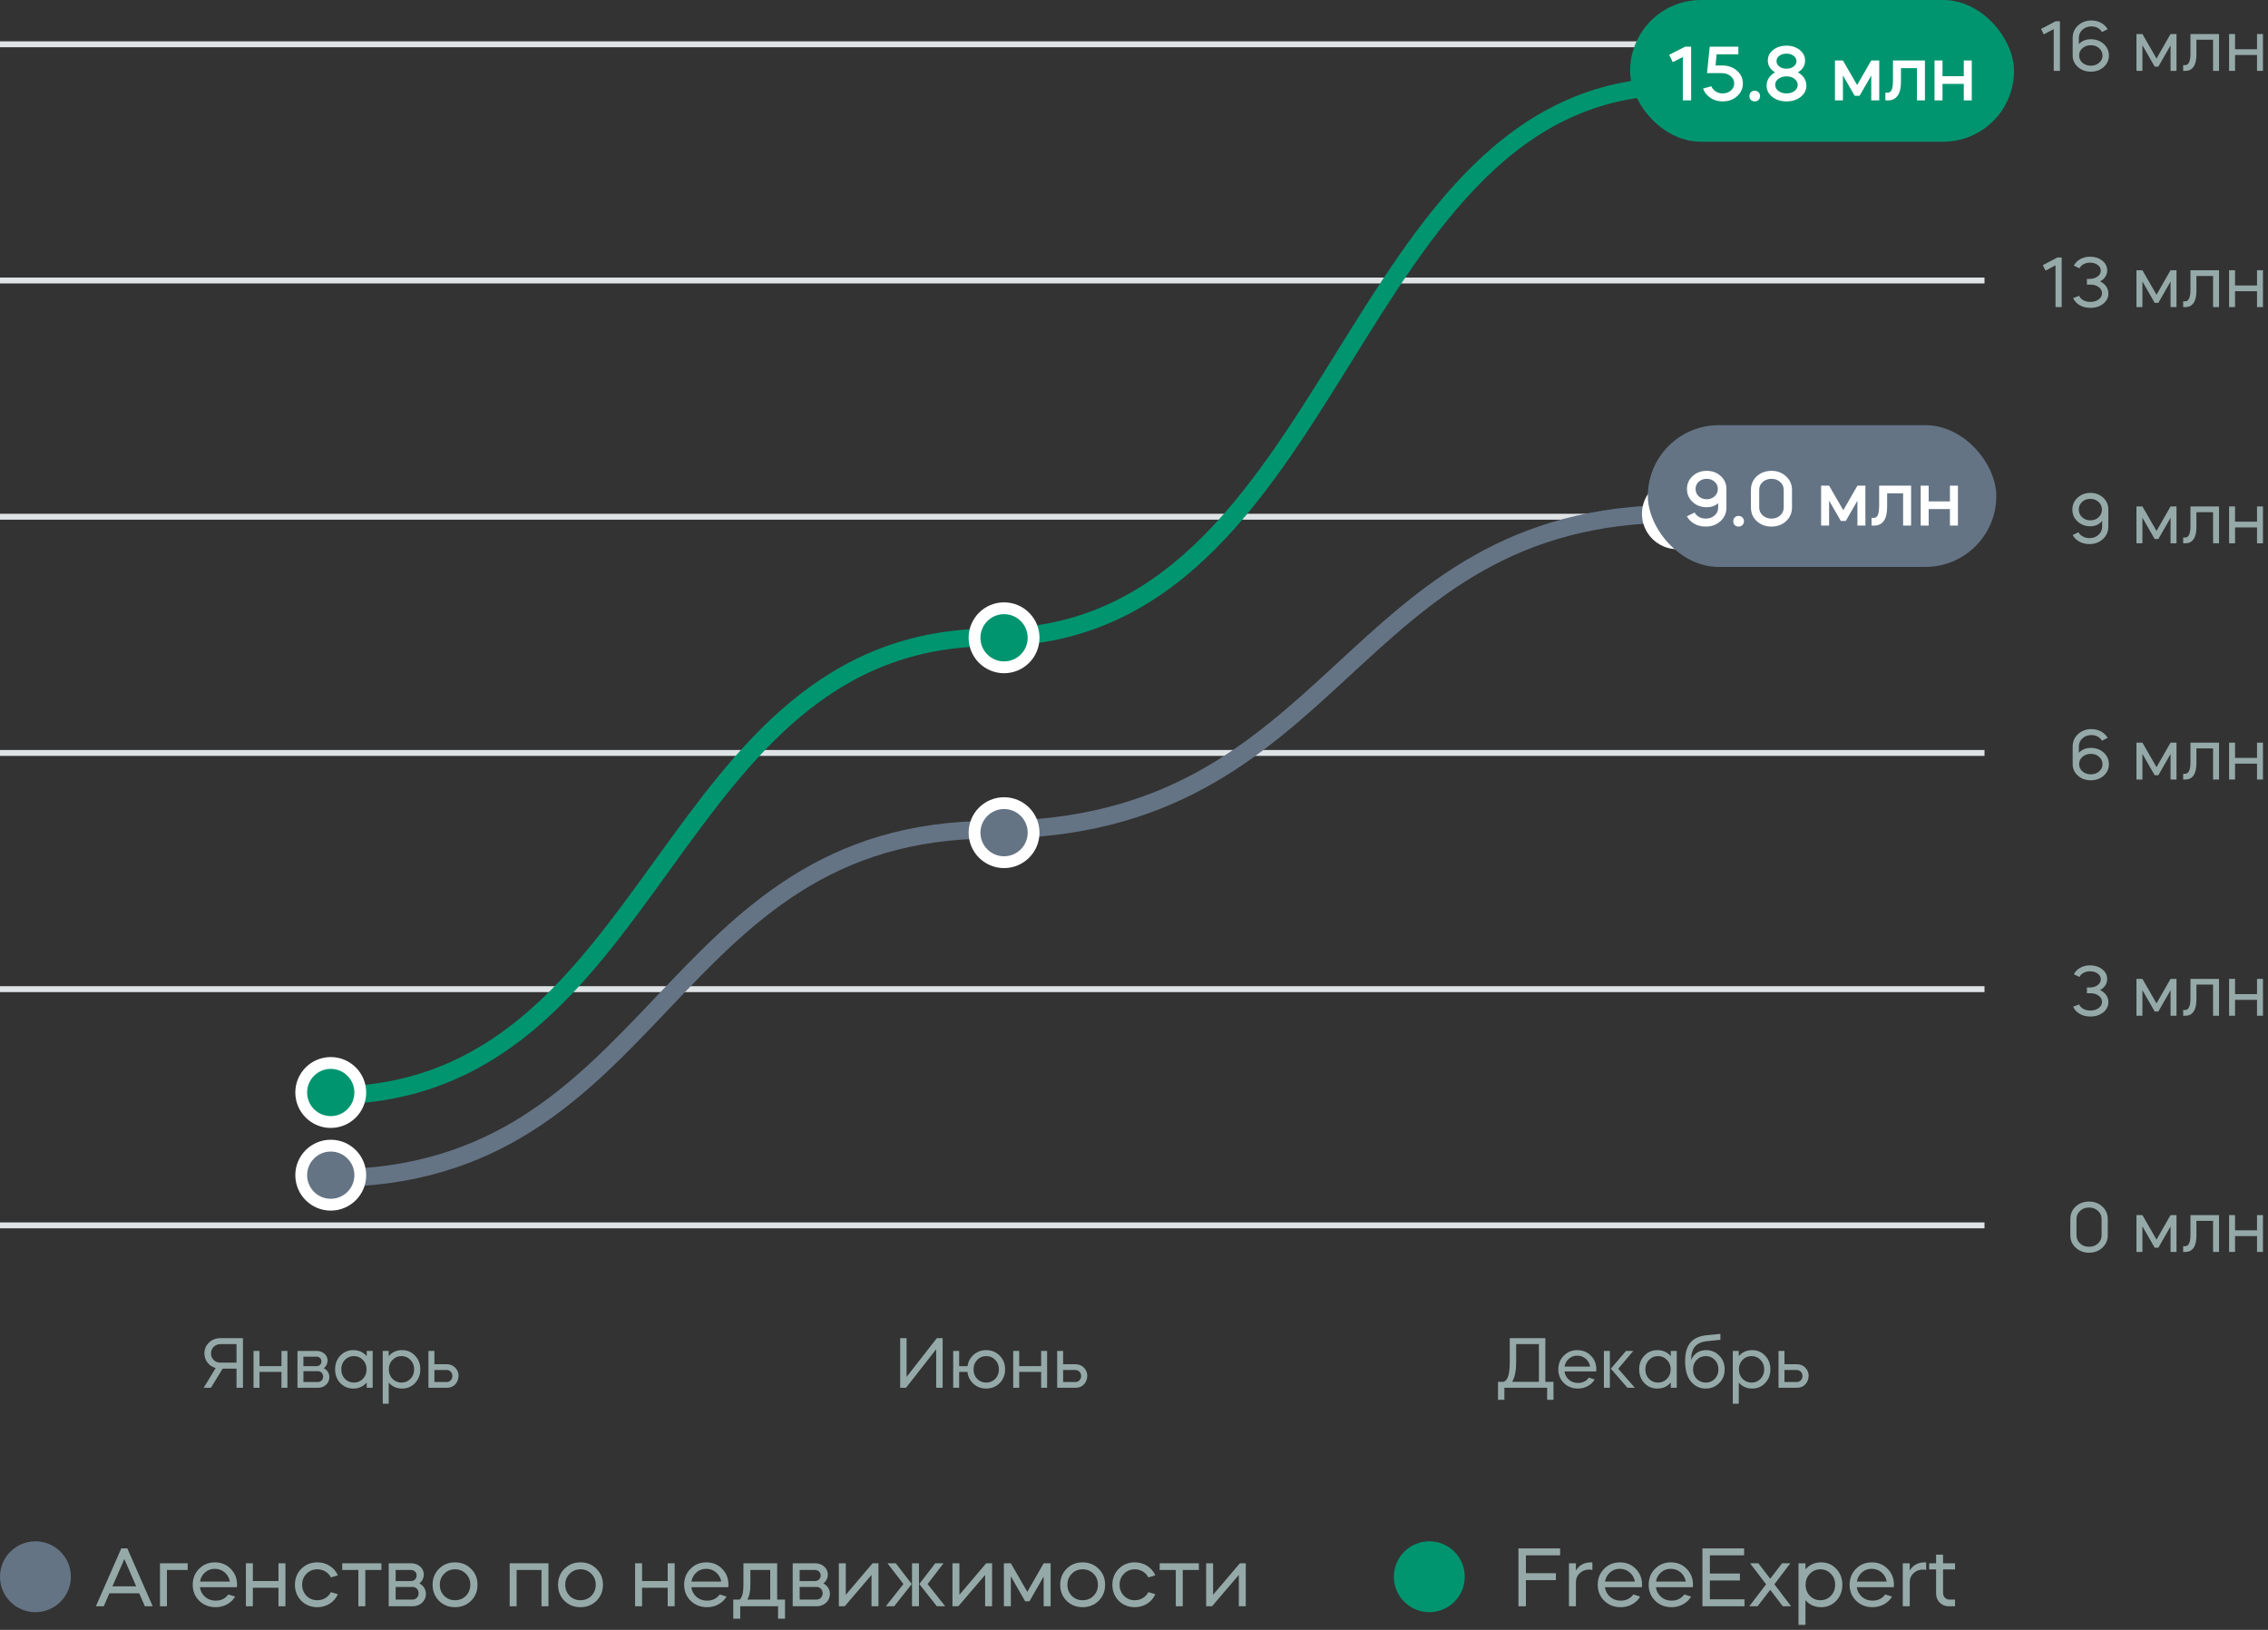 <?xml version="1.0" encoding="UTF-8"?>
<svg width="384px" height="276px" viewBox="0 0 384 276" version="1.1" xmlns="http://www.w3.org/2000/svg" xmlns:xlink="http://www.w3.org/1999/xlink">
    <rect x="0" y="0" width="384" height="276" fill="#333333" stroke="none"/>
    <title>Group 17</title>
    <g id="Green" stroke="none" stroke-width="1" fill="none" fill-rule="evenodd">
        <g id="FreeExpert:-главная" transform="translate(-944, -5659)">
            <g id="Group-17" transform="translate(944, 5659)">
                <g id="Group-13" transform="translate(0, 1)">
                    <g id="Group-3" transform="translate(0, 259)">
                        <g id="Агенство-по-недвижим" transform="translate(16.238, 2.2)" fill="#95AAA8" fill-rule="nonzero">
                            <path d="M1.33,9.8 L0,9.8 L4.298,0 L5.32,0 L9.618,9.8 L8.288,9.8 L7.336,7.602 L2.282,7.602 L1.33,9.8 Z M6.818,6.426 L4.816,1.806 L2.8,6.426 L6.818,6.426 Z" id="А"></path>
                            <polygon id="г" points="12.026 3.654 12.026 9.8 10.85 9.8 10.85 2.52 15.54 2.52 15.54 3.654"></polygon>
                            <path d="M23.87,6.566 L17.612,6.566 C17.696,7.219 17.985,7.765 18.48,8.204 C18.965,8.633 19.563,8.848 20.272,8.848 C21.196,8.848 21.915,8.498 22.428,7.798 L23.576,8.162 C23.24,8.722 22.78,9.161 22.197,9.478 C21.614,9.795 20.972,9.954 20.272,9.954 C19.171,9.954 18.247,9.595 17.5,8.876 C16.763,8.148 16.394,7.243 16.394,6.16 C16.394,5.077 16.753,4.177 17.472,3.458 C18.191,2.73 19.082,2.366 20.146,2.366 C21.219,2.366 22.111,2.73 22.82,3.458 C23.539,4.177 23.898,5.077 23.898,6.16 C23.898,6.188 23.889,6.323 23.87,6.566 Z M17.626,5.614 L22.68,5.614 C22.568,4.989 22.274,4.471 21.798,4.06 C21.331,3.659 20.771,3.458 20.118,3.458 C19.483,3.458 18.937,3.659 18.48,4.06 C18.023,4.461 17.738,4.979 17.626,5.614 Z" id="е"></path>
                            <polygon id="н" points="26.572 6.664 26.572 9.8 25.396 9.8 25.396 2.52 26.572 2.52 26.572 5.53 30.912 5.53 30.912 2.52 32.088 2.52 32.088 9.8 30.912 9.8 30.912 6.664"></polygon>
                            <path d="M40.964,4.564 L39.788,4.914 C39.573,4.494 39.263,4.16 38.857,3.913 C38.451,3.666 37.996,3.542 37.492,3.542 C36.755,3.542 36.143,3.794 35.658,4.298 C35.163,4.793 34.916,5.413 34.916,6.16 C34.916,6.897 35.163,7.523 35.658,8.036 C36.153,8.531 36.764,8.778 37.492,8.778 C37.996,8.778 38.451,8.654 38.857,8.407 C39.263,8.16 39.573,7.826 39.788,7.406 L40.964,7.756 C40.665,8.437 40.206,8.974 39.585,9.366 C38.964,9.758 38.267,9.954 37.492,9.954 C36.419,9.954 35.513,9.595 34.776,8.876 C34.057,8.139 33.698,7.233 33.698,6.16 C33.698,5.077 34.057,4.177 34.776,3.458 C35.504,2.73 36.409,2.366 37.492,2.366 C38.267,2.366 38.964,2.562 39.585,2.954 C40.206,3.346 40.665,3.883 40.964,4.564 Z" id="с"></path>
                            <polygon id="т" points="44.436 9.8 44.436 3.654 41.706 3.654 41.706 2.52 48.342 2.52 48.342 3.654 45.612 3.654 45.612 9.8"></polygon>
                            <path d="M49.574,2.52 L53.326,2.52 C53.858,2.52 54.322,2.658 54.719,2.933 C55.116,3.208 55.365,3.57 55.468,4.018 C55.505,4.195 55.524,4.293 55.524,4.312 C55.524,5.003 55.272,5.544 54.768,5.936 C55.104,6.104 55.372,6.344 55.573,6.657 C55.774,6.97 55.874,7.308 55.874,7.672 C55.874,8.288 55.659,8.797 55.23,9.198 C54.801,9.599 54.264,9.8 53.62,9.8 L49.574,9.8 L49.574,2.52 Z M50.75,6.524 L50.75,8.666 L53.62,8.666 C53.909,8.666 54.152,8.563 54.348,8.358 C54.544,8.153 54.642,7.901 54.642,7.602 C54.642,7.294 54.544,7.037 54.348,6.832 C54.152,6.627 53.909,6.524 53.62,6.524 L50.75,6.524 Z M53.326,3.654 L50.75,3.654 L50.75,5.53 L53.326,5.53 C53.615,5.53 53.851,5.441 54.033,5.264 C54.215,5.087 54.306,4.863 54.306,4.592 C54.306,4.321 54.215,4.097 54.033,3.92 C53.851,3.743 53.615,3.654 53.326,3.654 Z" id="в"></path>
                            <path d="M58.086,8.876 C57.367,8.139 57.008,7.233 57.008,6.16 C57.008,5.077 57.367,4.177 58.086,3.458 C58.814,2.73 59.719,2.366 60.802,2.366 C61.885,2.366 62.79,2.73 63.518,3.458 C64.246,4.177 64.61,5.077 64.61,6.16 C64.61,7.243 64.246,8.148 63.518,8.876 C62.781,9.595 61.875,9.954 60.802,9.954 C59.729,9.954 58.823,9.595 58.086,8.876 Z M60.802,8.778 C61.539,8.778 62.155,8.531 62.65,8.036 C63.145,7.523 63.392,6.897 63.392,6.16 C63.392,5.413 63.145,4.793 62.65,4.298 C62.155,3.794 61.539,3.542 60.802,3.542 C60.065,3.542 59.453,3.794 58.968,4.298 C58.473,4.793 58.226,5.413 58.226,6.16 C58.226,6.897 58.473,7.523 58.968,8.036 C59.463,8.531 60.074,8.778 60.802,8.778 Z" id="о"></path>
                            <polygon id="п" points="71.232 3.654 71.232 9.8 70.056 9.8 70.056 2.52 76.622 2.52 76.622 9.8 75.446 9.8 75.446 3.654"></polygon>
                            <path d="M79.324,8.876 C78.605,8.139 78.246,7.233 78.246,6.16 C78.246,5.077 78.605,4.177 79.324,3.458 C80.052,2.73 80.957,2.366 82.04,2.366 C83.123,2.366 84.028,2.73 84.756,3.458 C85.484,4.177 85.848,5.077 85.848,6.16 C85.848,7.243 85.484,8.148 84.756,8.876 C84.019,9.595 83.113,9.954 82.04,9.954 C80.967,9.954 80.061,9.595 79.324,8.876 Z M82.04,8.778 C82.777,8.778 83.393,8.531 83.888,8.036 C84.383,7.523 84.63,6.897 84.63,6.16 C84.63,5.413 84.383,4.793 83.888,4.298 C83.393,3.794 82.777,3.542 82.04,3.542 C81.303,3.542 80.691,3.794 80.206,4.298 C79.711,4.793 79.464,5.413 79.464,6.16 C79.464,6.897 79.711,7.523 80.206,8.036 C80.701,8.531 81.312,8.778 82.04,8.778 Z" id="о"></path>
                            <polygon id="н" points="92.47 6.664 92.47 9.8 91.294 9.8 91.294 2.52 92.47 2.52 92.47 5.53 96.81 5.53 96.81 2.52 97.986 2.52 97.986 9.8 96.81 9.8 96.81 6.664"></polygon>
                            <path d="M107.072,6.566 L100.814,6.566 C100.898,7.219 101.187,7.765 101.682,8.204 C102.167,8.633 102.765,8.848 103.474,8.848 C104.398,8.848 105.117,8.498 105.63,7.798 L106.778,8.162 C106.442,8.722 105.982,9.161 105.399,9.478 C104.816,9.795 104.174,9.954 103.474,9.954 C102.373,9.954 101.449,9.595 100.702,8.876 C99.965,8.148 99.596,7.243 99.596,6.16 C99.596,5.077 99.955,4.177 100.674,3.458 C101.393,2.73 102.284,2.366 103.348,2.366 C104.421,2.366 105.313,2.73 106.022,3.458 C106.741,4.177 107.1,5.077 107.1,6.16 C107.1,6.188 107.091,6.323 107.072,6.566 Z M100.828,5.614 L105.882,5.614 C105.77,4.989 105.476,4.471 105,4.06 C104.533,3.659 103.973,3.458 103.32,3.458 C102.685,3.458 102.139,3.659 101.682,4.06 C101.225,4.461 100.94,4.979 100.828,5.614 Z" id="е"></path>
                            <path d="M109.088,9.8 L109.088,11.9 L107.912,11.9 L107.912,8.666 L109.004,8.666 C109.424,8.283 109.634,7.471 109.634,6.23 L109.634,2.52 L115.346,2.52 L115.346,8.666 L116.676,8.666 L116.676,11.9 L115.5,11.9 L115.5,9.8 L109.088,9.8 Z M110.306,8.666 L114.17,8.666 L114.17,3.654 L110.81,3.654 L110.81,6.258 C110.81,7.257 110.642,8.059 110.306,8.666 Z" id="д"></path>
                            <path d="M117.978,2.52 L121.73,2.52 C122.262,2.52 122.726,2.658 123.123,2.933 C123.52,3.208 123.769,3.57 123.872,4.018 C123.909,4.195 123.928,4.293 123.928,4.312 C123.928,5.003 123.676,5.544 123.172,5.936 C123.508,6.104 123.776,6.344 123.977,6.657 C124.178,6.97 124.278,7.308 124.278,7.672 C124.278,8.288 124.063,8.797 123.634,9.198 C123.205,9.599 122.668,9.8 122.024,9.8 L117.978,9.8 L117.978,2.52 Z M119.154,6.524 L119.154,8.666 L122.024,8.666 C122.313,8.666 122.556,8.563 122.752,8.358 C122.948,8.153 123.046,7.901 123.046,7.602 C123.046,7.294 122.948,7.037 122.752,6.832 C122.556,6.627 122.313,6.524 122.024,6.524 L119.154,6.524 Z M121.73,3.654 L119.154,3.654 L119.154,5.53 L121.73,5.53 C122.019,5.53 122.255,5.441 122.437,5.264 C122.619,5.087 122.71,4.863 122.71,4.592 C122.71,4.321 122.619,4.097 122.437,3.92 C122.255,3.743 122.019,3.654 121.73,3.654 Z" id="в"></path>
                            <polygon id="и" points="131.32 4.494 126.784 9.8 125.79 9.8 125.79 2.52 126.966 2.52 126.966 7.854 131.502 2.52 132.496 2.52 132.496 9.8 131.32 9.8"></polygon>
                            <path d="M135.156,9.8 L133.742,9.8 L136.724,6.034 L134.022,2.52 L135.422,2.52 L138.138,6.034 L135.156,9.8 Z M143.794,9.8 L142.38,9.8 L139.412,6.034 L142.114,2.52 L143.514,2.52 L140.812,6.034 L143.794,9.8 Z M139.356,2.52 L139.356,9.8 L138.18,9.8 L138.18,2.52 L139.356,2.52 Z" id="ж"></path>
                            <polygon id="и" points="150.556 4.494 146.02 9.8 145.026 9.8 145.026 2.52 146.202 2.52 146.202 7.854 150.738 2.52 151.732 2.52 151.732 9.8 150.556 9.8"></polygon>
                            <polygon id="м" points="154.91 4.732 154.91 9.8 153.734 9.8 153.734 2.52 154.91 2.52 157.696 7.364 160.468 2.52 161.644 2.52 161.644 9.8 160.468 9.8 160.468 4.76 158.06 8.96 157.332 8.96"></polygon>
                            <path d="M164.346,8.876 C163.627,8.139 163.268,7.233 163.268,6.16 C163.268,5.077 163.627,4.177 164.346,3.458 C165.074,2.73 165.979,2.366 167.062,2.366 C168.145,2.366 169.05,2.73 169.778,3.458 C170.506,4.177 170.87,5.077 170.87,6.16 C170.87,7.243 170.506,8.148 169.778,8.876 C169.041,9.595 168.135,9.954 167.062,9.954 C165.989,9.954 165.083,9.595 164.346,8.876 Z M167.062,8.778 C167.799,8.778 168.415,8.531 168.91,8.036 C169.405,7.523 169.652,6.897 169.652,6.16 C169.652,5.413 169.405,4.793 168.91,4.298 C168.415,3.794 167.799,3.542 167.062,3.542 C166.325,3.542 165.713,3.794 165.228,4.298 C164.733,4.793 164.486,5.413 164.486,6.16 C164.486,6.897 164.733,7.523 165.228,8.036 C165.723,8.531 166.334,8.778 167.062,8.778 Z" id="о"></path>
                            <path d="M179.368,4.564 L178.192,4.914 C177.977,4.494 177.667,4.16 177.261,3.913 C176.855,3.666 176.4,3.542 175.896,3.542 C175.159,3.542 174.547,3.794 174.062,4.298 C173.567,4.793 173.32,5.413 173.32,6.16 C173.32,6.897 173.567,7.523 174.062,8.036 C174.557,8.531 175.168,8.778 175.896,8.778 C176.4,8.778 176.855,8.654 177.261,8.407 C177.667,8.16 177.977,7.826 178.192,7.406 L179.368,7.756 C179.069,8.437 178.61,8.974 177.989,9.366 C177.368,9.758 176.671,9.954 175.896,9.954 C174.823,9.954 173.917,9.595 173.18,8.876 C172.461,8.139 172.102,7.233 172.102,6.16 C172.102,5.077 172.461,4.177 173.18,3.458 C173.908,2.73 174.813,2.366 175.896,2.366 C176.671,2.366 177.368,2.562 177.989,2.954 C178.61,3.346 179.069,3.883 179.368,4.564 Z" id="с"></path>
                            <polygon id="т" points="182.84 9.8 182.84 3.654 180.11 3.654 180.11 2.52 186.746 2.52 186.746 3.654 184.016 3.654 184.016 9.8"></polygon>
                            <polygon id="и" points="193.508 4.494 188.972 9.8 187.978 9.8 187.978 2.52 189.154 2.52 189.154 7.854 193.69 2.52 194.684 2.52 194.684 9.8 193.508 9.8"></polygon>
                        </g>
                        <circle id="Oval" fill="#647485" cx="6" cy="7" r="6"></circle>
                    </g>
                    <g id="Group-3" transform="translate(236, 259)">
                        <g id="FreeExpert" transform="translate(21.092, 2.2)" fill="#95AAA8" fill-rule="nonzero">
                            <polygon id="F" points="0 0 7.056 0 7.056 1.176 1.26 1.176 1.26 4.2 6.342 4.2 6.342 5.376 1.26 5.376 1.26 9.8 0 9.8"></polygon>
                            <path d="M9.73,5.684 L9.73,9.8 L8.554,9.8 L8.554,2.52 L9.73,2.52 L9.73,3.752 C10.281,2.828 11.144,2.366 12.32,2.366 L12.516,2.366 L12.516,3.668 C12.367,3.612 12.194,3.584 11.998,3.584 C11.354,3.584 10.817,3.785 10.388,4.186 C9.949,4.597 9.73,5.096 9.73,5.684 Z" id="r"></path>
                            <path d="M20.902,6.566 L14.644,6.566 C14.728,7.219 15.017,7.765 15.512,8.204 C15.997,8.633 16.595,8.848 17.304,8.848 C18.228,8.848 18.947,8.498 19.46,7.798 L20.608,8.162 C20.272,8.722 19.812,9.161 19.229,9.478 C18.646,9.795 18.004,9.954 17.304,9.954 C16.203,9.954 15.279,9.595 14.532,8.876 C13.795,8.148 13.426,7.243 13.426,6.16 C13.426,5.077 13.785,4.177 14.504,3.458 C15.223,2.73 16.114,2.366 17.178,2.366 C18.251,2.366 19.143,2.73 19.852,3.458 C20.571,4.177 20.93,5.077 20.93,6.16 C20.93,6.188 20.921,6.323 20.902,6.566 Z M14.658,5.614 L19.712,5.614 C19.6,4.989 19.306,4.471 18.83,4.06 C18.363,3.659 17.803,3.458 17.15,3.458 C16.515,3.458 15.969,3.659 15.512,4.06 C15.055,4.461 14.77,4.979 14.658,5.614 Z" id="e"></path>
                            <path d="M29.526,6.566 L23.268,6.566 C23.352,7.219 23.641,7.765 24.136,8.204 C24.621,8.633 25.219,8.848 25.928,8.848 C26.852,8.848 27.571,8.498 28.084,7.798 L29.232,8.162 C28.896,8.722 28.436,9.161 27.853,9.478 C27.27,9.795 26.628,9.954 25.928,9.954 C24.827,9.954 23.903,9.595 23.156,8.876 C22.419,8.148 22.05,7.243 22.05,6.16 C22.05,5.077 22.409,4.177 23.128,3.458 C23.847,2.73 24.738,2.366 25.802,2.366 C26.875,2.366 27.767,2.73 28.476,3.458 C29.195,4.177 29.554,5.077 29.554,6.16 C29.554,6.188 29.545,6.323 29.526,6.566 Z M23.282,5.614 L28.336,5.614 C28.224,4.989 27.93,4.471 27.454,4.06 C26.987,3.659 26.427,3.458 25.774,3.458 C25.139,3.458 24.593,3.659 24.136,4.06 C23.679,4.461 23.394,4.979 23.282,5.614 Z" id="e"></path>
                            <polygon id="E" points="31.15 0 38.206 0 38.206 1.176 32.41 1.176 32.41 4.256 37.492 4.256 37.492 5.432 32.41 5.432 32.41 8.624 38.276 8.624 38.276 9.8 31.15 9.8"></polygon>
                            <polygon id="x" points="44.758 9.8 42.63 7.014 40.488 9.8 39.088 9.8 41.93 6.076 39.214 2.52 40.614 2.52 42.63 5.138 44.632 2.52 46.032 2.52 43.33 6.076 46.158 9.8"></polygon>
                            <path d="M48.594,12.95 L47.418,12.95 L47.418,2.52 L48.594,2.52 L48.594,3.556 C49.275,2.763 50.157,2.366 51.24,2.366 C52.267,2.366 53.121,2.73 53.802,3.458 C54.493,4.177 54.838,5.077 54.838,6.16 C54.838,7.233 54.493,8.139 53.802,8.876 C53.111,9.595 52.257,9.954 51.24,9.954 C50.157,9.954 49.275,9.557 48.594,8.764 L48.594,12.95 Z M51.114,3.542 C50.414,3.542 49.821,3.794 49.336,4.298 C48.86,4.793 48.622,5.413 48.622,6.16 C48.622,6.907 48.86,7.532 49.336,8.036 C49.831,8.531 50.423,8.778 51.114,8.778 C51.823,8.778 52.416,8.531 52.892,8.036 C53.377,7.541 53.62,6.916 53.62,6.16 C53.62,5.404 53.377,4.783 52.892,4.298 C52.416,3.794 51.823,3.542 51.114,3.542 Z" id="p"></path>
                            <path d="M63.546,6.566 L57.288,6.566 C57.372,7.219 57.661,7.765 58.156,8.204 C58.641,8.633 59.239,8.848 59.948,8.848 C60.872,8.848 61.591,8.498 62.104,7.798 L63.252,8.162 C62.916,8.722 62.456,9.161 61.873,9.478 C61.29,9.795 60.648,9.954 59.948,9.954 C58.847,9.954 57.923,9.595 57.176,8.876 C56.439,8.148 56.07,7.243 56.07,6.16 C56.07,5.077 56.429,4.177 57.148,3.458 C57.867,2.73 58.758,2.366 59.822,2.366 C60.895,2.366 61.787,2.73 62.496,3.458 C63.215,4.177 63.574,5.077 63.574,6.16 C63.574,6.188 63.565,6.323 63.546,6.566 Z M57.302,5.614 L62.356,5.614 C62.244,4.989 61.95,4.471 61.474,4.06 C61.007,3.659 60.447,3.458 59.794,3.458 C59.159,3.458 58.613,3.659 58.156,4.06 C57.699,4.461 57.414,4.979 57.302,5.614 Z" id="e"></path>
                            <path d="M66.248,5.684 L66.248,9.8 L65.072,9.8 L65.072,2.52 L66.248,2.52 L66.248,3.752 C66.799,2.828 67.662,2.366 68.838,2.366 L69.034,2.366 L69.034,3.668 C68.885,3.612 68.712,3.584 68.516,3.584 C67.872,3.584 67.335,3.785 66.906,4.186 C66.467,4.597 66.248,5.096 66.248,5.684 Z" id="r"></path>
                            <path d="M69.538,3.556 L69.538,2.52 L70.714,2.52 L70.714,1.064 L71.89,1.064 L71.89,2.52 L73.92,2.52 L73.92,3.556 L71.89,3.556 L71.89,7.518 C71.89,7.845 71.99,8.118 72.191,8.337 C72.392,8.556 72.641,8.666 72.94,8.666 L73.92,8.666 L73.92,9.8 L72.856,9.8 C72.249,9.8 71.741,9.595 71.33,9.184 C70.919,8.773 70.714,8.265 70.714,7.658 L70.714,3.556 L69.538,3.556 Z" id="t"></path>
                        </g>
                        <circle id="Oval" fill="#00956F" cx="6" cy="7" r="6"></circle>
                    </g>
                    <rect id="Rectangle" fill="#E0E3E6" x="0" y="206" width="336" height="1"></rect>
                    <rect id="Rectangle" fill="#E0E3E6" x="0" y="166" width="336" height="1"></rect>
                    <rect id="Rectangle" fill="#E0E3E6" x="0" y="126" width="336" height="1"></rect>
                    <rect id="Rectangle" fill="#E0E3E6" x="0" y="86" width="336" height="1"></rect>
                    <rect id="Rectangle" fill="#E0E3E6" x="0" y="46" width="336" height="1"></rect>
                    <rect id="Rectangle" fill="#E0E3E6" x="0" y="6" width="336" height="1"></rect>
                    <g id="Январь" transform="translate(34.49, 225.6)" fill="#95AAA8" fill-rule="nonzero">
                        <path d="M3.204,5.16 L1.224,8.4 L0,8.4 L2.028,5.052 C1.452,4.892 0.99,4.588 0.642,4.14 C0.294,3.692 0.12,3.172 0.12,2.58 C0.12,1.852 0.38,1.24 0.9,0.744 C1.42,0.248 2.068,0 2.844,0 L6.648,0 L6.648,8.4 L5.556,8.4 L5.556,5.16 L3.204,5.16 Z M2.844,4.152 L5.556,4.152 L5.556,1.008 L2.844,1.008 C2.396,1.008 2.012,1.16 1.692,1.464 C1.388,1.768 1.236,2.14 1.236,2.58 C1.236,3.028 1.388,3.404 1.692,3.708 C1.996,4.004 2.38,4.152 2.844,4.152 Z" id="Я"></path>
                        <polygon id="н" points="9.444 5.712 9.444 8.4 8.436 8.4 8.436 2.16 9.444 2.16 9.444 4.74 13.164 4.74 13.164 2.16 14.172 2.16 14.172 8.4 13.164 8.4 13.164 5.712"></polygon>
                        <path d="M15.876,2.16 L19.092,2.16 C19.548,2.16 19.946,2.278 20.286,2.514 C20.626,2.75 20.84,3.06 20.928,3.444 C20.96,3.596 20.976,3.68 20.976,3.696 C20.976,4.288 20.76,4.752 20.328,5.088 C20.616,5.232 20.846,5.438 21.018,5.706 C21.19,5.974 21.276,6.264 21.276,6.576 C21.276,7.104 21.092,7.54 20.724,7.884 C20.356,8.228 19.896,8.4 19.344,8.4 L15.876,8.4 L15.876,2.16 Z M16.884,5.592 L16.884,7.428 L19.344,7.428 C19.592,7.428 19.8,7.34 19.968,7.164 C20.136,6.988 20.22,6.772 20.22,6.516 C20.22,6.252 20.136,6.032 19.968,5.856 C19.8,5.68 19.592,5.592 19.344,5.592 L16.884,5.592 Z M19.092,3.132 L16.884,3.132 L16.884,4.74 L19.092,4.74 C19.34,4.74 19.542,4.664 19.698,4.512 C19.854,4.36 19.932,4.168 19.932,3.936 C19.932,3.704 19.854,3.512 19.698,3.36 C19.542,3.208 19.34,3.132 19.092,3.132 Z" id="в"></path>
                        <path d="M25.32,2.028 C26.256,2.028 27.016,2.368 27.6,3.048 L27.6,2.16 L28.608,2.16 L28.608,8.4 L27.6,8.4 L27.6,7.512 C27.016,8.192 26.256,8.532 25.32,8.532 C24.448,8.532 23.716,8.224 23.124,7.608 C22.54,6.992 22.248,6.216 22.248,5.28 C22.248,4.344 22.54,3.572 23.124,2.964 C23.708,2.34 24.44,2.028 25.32,2.028 Z M25.428,3.036 C24.828,3.036 24.32,3.252 23.904,3.684 C23.496,4.108 23.292,4.64 23.292,5.28 C23.292,5.92 23.496,6.456 23.904,6.888 C24.328,7.312 24.836,7.524 25.428,7.524 C26.036,7.524 26.544,7.312 26.952,6.888 C27.368,6.464 27.576,5.928 27.576,5.28 C27.576,4.632 27.368,4.1 26.952,3.684 C26.544,3.252 26.036,3.036 25.428,3.036 Z" id="а"></path>
                        <path d="M31.32,11.1 L30.312,11.1 L30.312,2.16 L31.32,2.16 L31.32,3.048 C31.904,2.368 32.66,2.028 33.588,2.028 C34.468,2.028 35.2,2.34 35.784,2.964 C36.376,3.58 36.672,4.352 36.672,5.28 C36.672,6.2 36.376,6.976 35.784,7.608 C35.192,8.224 34.46,8.532 33.588,8.532 C32.66,8.532 31.904,8.192 31.32,7.512 L31.32,11.1 Z M33.48,3.036 C32.88,3.036 32.372,3.252 31.956,3.684 C31.548,4.108 31.344,4.64 31.344,5.28 C31.344,5.92 31.548,6.456 31.956,6.888 C32.38,7.312 32.888,7.524 33.48,7.524 C34.088,7.524 34.596,7.312 35.004,6.888 C35.42,6.464 35.628,5.928 35.628,5.28 C35.628,4.632 35.42,4.1 35.004,3.684 C34.596,3.252 34.088,3.036 33.48,3.036 Z" id="р"></path>
                        <path d="M41.136,8.4 L38.052,8.4 L38.052,2.16 L39.06,2.16 L39.06,4.416 L41.136,4.416 C41.688,4.416 42.148,4.588 42.516,4.932 C42.892,5.284 43.104,5.724 43.152,6.252 C43.152,6.892 42.97,7.41 42.606,7.806 C42.242,8.202 41.752,8.4 41.136,8.4 Z M39.06,5.388 L39.06,7.428 L41.136,7.428 C41.408,7.428 41.638,7.33 41.826,7.134 C42.014,6.938 42.108,6.696 42.108,6.408 C42.108,6.12 42.014,5.878 41.826,5.682 C41.638,5.486 41.408,5.388 41.136,5.388 L39.06,5.388 Z" id="ь"></path>
                    </g>
                    <g id="Июнь" transform="translate(152.412, 225.6)" fill="#95AAA8" fill-rule="nonzero">
                        <polygon id="И" points="0.984 8.4 0 8.4 0 0 1.08 0 1.08 6.564 6.204 0 7.188 0 7.188 8.4 6.096 8.4 6.096 1.872"></polygon>
                        <path d="M8.976,8.4 L8.976,2.16 L9.984,2.16 L9.984,4.74 L11.4,4.74 C11.52,3.948 11.872,3.3 12.456,2.796 C13.04,2.284 13.744,2.028 14.568,2.028 C15.472,2.028 16.232,2.34 16.848,2.964 C17.456,3.572 17.76,4.344 17.76,5.28 C17.76,6.216 17.456,6.992 16.848,7.608 C16.232,8.224 15.472,8.532 14.568,8.532 C13.728,8.532 13.012,8.268 12.42,7.74 C11.828,7.204 11.484,6.528 11.388,5.712 L9.984,5.712 L9.984,8.4 L8.976,8.4 Z M16.104,3.684 C15.696,3.252 15.184,3.036 14.568,3.036 C13.952,3.036 13.44,3.252 13.032,3.684 C12.624,4.108 12.42,4.64 12.42,5.28 C12.42,5.92 12.624,6.456 13.032,6.888 C13.44,7.312 13.952,7.524 14.568,7.524 C15.184,7.524 15.696,7.312 16.104,6.888 C16.512,6.456 16.716,5.92 16.716,5.28 C16.716,4.64 16.512,4.108 16.104,3.684 Z" id="ю"></path>
                        <polygon id="н" points="20.148 5.712 20.148 8.4 19.14 8.4 19.14 2.16 20.148 2.16 20.148 4.74 23.868 4.74 23.868 2.16 24.876 2.16 24.876 8.4 23.868 8.4 23.868 5.712"></polygon>
                        <path d="M29.664,8.4 L26.58,8.4 L26.58,2.16 L27.588,2.16 L27.588,4.416 L29.664,4.416 C30.216,4.416 30.676,4.588 31.044,4.932 C31.42,5.284 31.632,5.724 31.68,6.252 C31.68,6.892 31.498,7.41 31.134,7.806 C30.77,8.202 30.28,8.4 29.664,8.4 Z M27.588,5.388 L27.588,7.428 L29.664,7.428 C29.936,7.428 30.166,7.33 30.354,7.134 C30.542,6.938 30.636,6.696 30.636,6.408 C30.636,6.12 30.542,5.878 30.354,5.682 C30.166,5.486 29.936,5.388 29.664,5.388 L27.588,5.388 Z" id="ь"></path>
                    </g>
                    <g id="Декабрь" transform="translate(253.63, 224.868)" fill="#95AAA8" fill-rule="nonzero">
                        <path d="M1.08,11.172 L0,11.172 L0,8.124 L0.948,8.124 C1.644,7.9 1.992,6.808 1.992,4.848 L1.992,0.732 L8.016,0.732 L8.016,8.124 L9.396,8.124 L9.396,11.172 L8.316,11.172 L8.316,9.132 L1.08,9.132 L1.08,11.172 Z M2.388,8.124 L6.924,8.124 L6.924,1.74 L3.072,1.74 L3.072,4.8 C3.072,6.28 2.844,7.388 2.388,8.124 Z" id="Д"></path>
                        <path d="M16.62,6.36 L11.256,6.36 C11.328,6.92 11.576,7.388 12,7.764 C12.416,8.132 12.928,8.316 13.536,8.316 C14.328,8.316 14.944,8.016 15.384,7.416 L16.368,7.728 C16.08,8.208 15.686,8.584 15.186,8.856 C14.686,9.128 14.136,9.264 13.536,9.264 C12.592,9.264 11.8,8.956 11.16,8.34 C10.528,7.716 10.212,6.94 10.212,6.012 C10.212,5.084 10.52,4.312 11.136,3.696 C11.752,3.072 12.516,2.76 13.428,2.76 C14.348,2.76 15.112,3.072 15.72,3.696 C16.336,4.312 16.644,5.084 16.644,6.012 C16.644,6.036 16.636,6.152 16.62,6.36 Z M11.268,5.544 L15.6,5.544 C15.504,5.008 15.252,4.564 14.844,4.212 C14.444,3.868 13.964,3.696 13.404,3.696 C12.86,3.696 12.392,3.868 12,4.212 C11.608,4.556 11.364,5 11.268,5.544 Z" id="е"></path>
                        <path d="M23.172,9.132 L21.912,9.132 L19.104,5.904 L21.672,2.892 L22.908,2.892 L20.352,5.904 L23.172,9.132 Z M18.936,2.892 L18.936,9.132 L17.928,9.132 L17.928,2.892 L18.936,2.892 Z" id="к"></path>
                        <path d="M26.976,2.76 C27.912,2.76 28.672,3.1 29.256,3.78 L29.256,2.892 L30.264,2.892 L30.264,9.132 L29.256,9.132 L29.256,8.244 C28.672,8.924 27.912,9.264 26.976,9.264 C26.104,9.264 25.372,8.956 24.78,8.34 C24.196,7.724 23.904,6.948 23.904,6.012 C23.904,5.076 24.196,4.304 24.78,3.696 C25.364,3.072 26.096,2.76 26.976,2.76 Z M27.084,3.768 C26.484,3.768 25.976,3.984 25.56,4.416 C25.152,4.84 24.948,5.372 24.948,6.012 C24.948,6.652 25.152,7.188 25.56,7.62 C25.984,8.044 26.492,8.256 27.084,8.256 C27.692,8.256 28.2,8.044 28.608,7.62 C29.024,7.196 29.232,6.66 29.232,6.012 C29.232,5.364 29.024,4.832 28.608,4.416 C28.2,3.984 27.692,3.768 27.084,3.768 Z" id="а"></path>
                        <path d="M31.68,4.596 C31.68,3.22 31.982,2.178 32.586,1.47 C33.19,0.762 34.12,0.348 35.376,0.228 C36.696,0.092 37.456,0.016 37.656,0 L37.656,1.008 C36.528,1.12 35.792,1.196 35.448,1.236 C34.472,1.332 33.766,1.646 33.33,2.178 C32.894,2.71 32.688,3.476 32.712,4.476 C32.888,3.956 33.2,3.54 33.648,3.228 C34.096,2.916 34.62,2.76 35.22,2.76 C36.108,2.76 36.856,3.072 37.464,3.696 C38.072,4.312 38.376,5.088 38.376,6.024 C38.376,6.952 38.068,7.724 37.452,8.34 C36.836,8.956 36.072,9.264 35.16,9.264 C34.168,9.264 33.34,8.872 32.676,8.088 C32.012,7.304 31.68,6.14 31.68,4.596 Z M33.636,7.62 C34.06,8.044 34.576,8.256 35.184,8.256 C35.792,8.256 36.3,8.044 36.708,7.62 C37.116,7.188 37.32,6.652 37.32,6.012 C37.32,5.372 37.116,4.84 36.708,4.416 C36.3,3.984 35.792,3.768 35.184,3.768 C34.568,3.768 34.052,3.984 33.636,4.416 C33.228,4.84 33.024,5.372 33.024,6.012 C33.024,6.652 33.228,7.188 33.636,7.62 Z" id="б"></path>
                        <path d="M40.764,11.832 L39.756,11.832 L39.756,2.892 L40.764,2.892 L40.764,3.78 C41.348,3.1 42.104,2.76 43.032,2.76 C43.912,2.76 44.644,3.072 45.228,3.696 C45.82,4.312 46.116,5.084 46.116,6.012 C46.116,6.932 45.82,7.708 45.228,8.34 C44.636,8.956 43.904,9.264 43.032,9.264 C42.104,9.264 41.348,8.924 40.764,8.244 L40.764,11.832 Z M42.924,3.768 C42.324,3.768 41.816,3.984 41.4,4.416 C40.992,4.84 40.788,5.372 40.788,6.012 C40.788,6.652 40.992,7.188 41.4,7.62 C41.824,8.044 42.332,8.256 42.924,8.256 C43.532,8.256 44.04,8.044 44.448,7.62 C44.864,7.196 45.072,6.66 45.072,6.012 C45.072,5.364 44.864,4.832 44.448,4.416 C44.04,3.984 43.532,3.768 42.924,3.768 Z" id="р"></path>
                        <path d="M50.58,9.132 L47.496,9.132 L47.496,2.892 L48.504,2.892 L48.504,5.148 L50.58,5.148 C51.132,5.148 51.592,5.32 51.96,5.664 C52.336,6.016 52.548,6.456 52.596,6.984 C52.596,7.624 52.414,8.142 52.05,8.538 C51.686,8.934 51.196,9.132 50.58,9.132 Z M48.504,6.12 L48.504,8.16 L50.58,8.16 C50.852,8.16 51.082,8.062 51.27,7.866 C51.458,7.67 51.552,7.428 51.552,7.14 C51.552,6.852 51.458,6.61 51.27,6.414 C51.082,6.218 50.852,6.12 50.58,6.12 L48.504,6.12 Z" id="ь"></path>
                    </g>
                    <g id="16-млн" transform="translate(345.576, 2.468)" fill="#95AAA8" fill-rule="nonzero">
                        <polygon id="1" points="2.148 1.464 0.456 2.352 0 1.428 2.472 0.132 3.192 0.132 3.192 8.532 2.148 8.532"></polygon>
                        <path d="M11.28,1.476 L10.32,1.956 C9.92,1.324 9.316,1.008 8.508,1.008 C7.916,1.008 7.412,1.196 6.996,1.572 C6.596,1.948 6.396,2.408 6.396,2.952 L6.396,4.008 C6.908,3.456 7.584,3.18 8.424,3.18 C9.296,3.18 10.024,3.444 10.608,3.972 C11.192,4.5 11.484,5.156 11.484,5.94 C11.484,6.708 11.192,7.356 10.608,7.884 C10.016,8.404 9.288,8.664 8.424,8.664 C7.552,8.664 6.82,8.4 6.228,7.872 C5.644,7.344 5.352,6.692 5.352,5.916 L5.352,2.964 C5.352,2.116 5.652,1.412 6.252,0.852 C6.868,0.284 7.624,0 8.52,0 C9.12,0 9.664,0.132 10.152,0.396 C10.64,0.66 11.016,1.02 11.28,1.476 Z M6.444,5.916 C6.444,6.412 6.632,6.828 7.008,7.164 C7.4,7.492 7.872,7.656 8.424,7.656 C8.984,7.656 9.452,7.492 9.828,7.164 C10.212,6.844 10.404,6.436 10.404,5.94 C10.404,5.444 10.212,5.028 9.828,4.692 C9.46,4.356 8.992,4.188 8.424,4.188 C7.864,4.188 7.392,4.356 7.008,4.692 C6.632,5.02 6.444,5.428 6.444,5.916 Z" id="6"></path>
                        <polygon id="м" points="17.16 4.188 17.16 8.532 16.152 8.532 16.152 2.292 17.16 2.292 19.548 6.444 21.924 2.292 22.932 2.292 22.932 8.532 21.924 8.532 21.924 4.212 19.86 7.812 19.236 7.812"></polygon>
                        <path d="M24.468,8.532 L24.06,8.532 L24.06,7.56 L24.396,7.56 C24.996,7.56 25.296,6.904 25.296,5.592 L25.296,2.292 L30.132,2.292 L30.132,8.532 L29.124,8.532 L29.124,3.264 L26.304,3.264 L26.304,5.784 C26.304,6.696 26.142,7.382 25.818,7.842 C25.494,8.302 25.044,8.532 24.468,8.532 Z" id="л"></path>
                        <polygon id="н" points="32.844 5.844 32.844 8.532 31.836 8.532 31.836 2.292 32.844 2.292 32.844 4.872 36.564 4.872 36.564 2.292 37.572 2.292 37.572 8.532 36.564 8.532 36.564 5.844"></polygon>
                    </g>
                    <g id="13-млн" transform="translate(345.876, 42.468)" fill="#95AAA8" fill-rule="nonzero">
                        <polygon id="1" points="2.148 1.464 0.456 2.352 0 1.428 2.472 0.132 3.192 0.132 3.192 8.532 2.148 8.532"></polygon>
                        <path d="M9.816,2.364 C9.816,1.972 9.644,1.652 9.3,1.404 C8.948,1.14 8.516,1.008 8.004,1.008 C7.58,1.008 7.21,1.094 6.894,1.266 C6.578,1.438 6.348,1.672 6.204,1.968 L5.256,1.512 C5.488,1.048 5.85,0.68 6.342,0.408 C6.834,0.136 7.388,0 8.004,0 C8.82,0 9.508,0.224 10.068,0.672 C10.62,1.112 10.896,1.664 10.896,2.328 C10.896,2.72 10.788,3.08 10.572,3.408 C10.356,3.736 10.06,3.996 9.684,4.188 C10.124,4.388 10.47,4.668 10.722,5.028 C10.974,5.388 11.1,5.788 11.1,6.228 C11.1,6.924 10.808,7.504 10.224,7.968 C9.64,8.432 8.916,8.664 8.052,8.664 C7.364,8.664 6.76,8.514 6.24,8.214 C5.72,7.914 5.352,7.508 5.136,6.996 L6.156,6.624 C6.284,6.936 6.518,7.186 6.858,7.374 C7.198,7.562 7.596,7.656 8.052,7.656 C8.612,7.656 9.08,7.516 9.456,7.236 C9.832,6.956 10.02,6.604 10.02,6.18 C10.02,5.764 9.836,5.42 9.468,5.148 C9.092,4.868 8.636,4.728 8.1,4.728 L7.464,4.728 L7.464,3.756 L7.92,3.756 C8.456,3.756 8.904,3.624 9.264,3.36 C9.632,3.096 9.816,2.764 9.816,2.364 Z" id="3"></path>
                        <polygon id="м" points="16.86 4.188 16.86 8.532 15.852 8.532 15.852 2.292 16.86 2.292 19.248 6.444 21.624 2.292 22.632 2.292 22.632 8.532 21.624 8.532 21.624 4.212 19.56 7.812 18.936 7.812"></polygon>
                        <path d="M24.168,8.532 L23.76,8.532 L23.76,7.56 L24.096,7.56 C24.696,7.56 24.996,6.904 24.996,5.592 L24.996,2.292 L29.832,2.292 L29.832,8.532 L28.824,8.532 L28.824,3.264 L26.004,3.264 L26.004,5.784 C26.004,6.696 25.842,7.382 25.518,7.842 C25.194,8.302 24.744,8.532 24.168,8.532 Z" id="л"></path>
                        <polygon id="н" points="32.544 5.844 32.544 8.532 31.536 8.532 31.536 2.292 32.544 2.292 32.544 4.872 36.264 4.872 36.264 2.292 37.272 2.292 37.272 8.532 36.264 8.532 36.264 5.844"></polygon>
                    </g>
                    <g id="9-млн" transform="translate(350.88, 82.468)" fill="#95AAA8" fill-rule="nonzero">
                        <path d="M0.048,7.14 L1.02,6.66 C1.196,6.964 1.448,7.206 1.776,7.386 C2.104,7.566 2.472,7.656 2.88,7.656 C3.504,7.656 4.016,7.472 4.416,7.104 C4.832,6.736 5.04,6.276 5.04,5.724 L5.04,4.74 C4.536,5.348 3.868,5.652 3.036,5.652 C2.188,5.652 1.468,5.38 0.876,4.836 C0.292,4.3 0,3.628 0,2.82 C0,2.02 0.292,1.352 0.876,0.816 C1.468,0.272 2.188,0 3.036,0 C3.916,0 4.64,0.268 5.208,0.804 C5.792,1.332 6.084,1.992 6.084,2.784 L6.084,5.712 C6.084,6.552 5.776,7.256 5.16,7.824 C4.552,8.384 3.792,8.664 2.88,8.664 C2.256,8.664 1.694,8.528 1.194,8.256 C0.694,7.984 0.312,7.612 0.048,7.14 Z M3.036,4.644 C3.604,4.644 4.072,4.472 4.44,4.128 C4.816,3.776 5.004,3.344 5.004,2.832 C5.004,2.32 4.816,1.888 4.44,1.536 C4.064,1.184 3.596,1.008 3.036,1.008 C2.476,1.008 2.012,1.18 1.644,1.524 C1.268,1.876 1.08,2.304 1.08,2.808 C1.08,3.328 1.268,3.764 1.644,4.116 C2.02,4.468 2.484,4.644 3.036,4.644 Z" id="9"></path>
                        <polygon id="м" points="11.856 4.188 11.856 8.532 10.848 8.532 10.848 2.292 11.856 2.292 14.244 6.444 16.62 2.292 17.628 2.292 17.628 8.532 16.62 8.532 16.62 4.212 14.556 7.812 13.932 7.812"></polygon>
                        <path d="M19.164,8.532 L18.756,8.532 L18.756,7.56 L19.092,7.56 C19.692,7.56 19.992,6.904 19.992,5.592 L19.992,2.292 L24.828,2.292 L24.828,8.532 L23.82,8.532 L23.82,3.264 L21,3.264 L21,5.784 C21,6.696 20.838,7.382 20.514,7.842 C20.19,8.302 19.74,8.532 19.164,8.532 Z" id="л"></path>
                        <polygon id="н" points="27.54 5.844 27.54 8.532 26.532 8.532 26.532 2.292 27.54 2.292 27.54 4.872 31.26 4.872 31.26 2.292 32.268 2.292 32.268 8.532 31.26 8.532 31.26 5.844"></polygon>
                    </g>
                    <g id="6-млн" transform="translate(350.928, 122.468)" fill="#95AAA8" fill-rule="nonzero">
                        <path d="M5.928,1.476 L4.968,1.956 C4.568,1.324 3.964,1.008 3.156,1.008 C2.564,1.008 2.06,1.196 1.644,1.572 C1.244,1.948 1.044,2.408 1.044,2.952 L1.044,4.008 C1.556,3.456 2.232,3.18 3.072,3.18 C3.944,3.18 4.672,3.444 5.256,3.972 C5.84,4.5 6.132,5.156 6.132,5.94 C6.132,6.708 5.84,7.356 5.256,7.884 C4.664,8.404 3.936,8.664 3.072,8.664 C2.2,8.664 1.468,8.4 0.876,7.872 C0.292,7.344 0,6.692 0,5.916 L0,2.964 C0,2.116 0.3,1.412 0.9,0.852 C1.516,0.284 2.272,0 3.168,0 C3.768,0 4.312,0.132 4.8,0.396 C5.288,0.66 5.664,1.02 5.928,1.476 Z M1.092,5.916 C1.092,6.412 1.28,6.828 1.656,7.164 C2.048,7.492 2.52,7.656 3.072,7.656 C3.632,7.656 4.1,7.492 4.476,7.164 C4.86,6.844 5.052,6.436 5.052,5.94 C5.052,5.444 4.86,5.028 4.476,4.692 C4.108,4.356 3.64,4.188 3.072,4.188 C2.512,4.188 2.04,4.356 1.656,4.692 C1.28,5.02 1.092,5.428 1.092,5.916 Z" id="6"></path>
                        <polygon id="м" points="11.808 4.188 11.808 8.532 10.8 8.532 10.8 2.292 11.808 2.292 14.196 6.444 16.572 2.292 17.58 2.292 17.58 8.532 16.572 8.532 16.572 4.212 14.508 7.812 13.884 7.812"></polygon>
                        <path d="M19.116,8.532 L18.708,8.532 L18.708,7.56 L19.044,7.56 C19.644,7.56 19.944,6.904 19.944,5.592 L19.944,2.292 L24.78,2.292 L24.78,8.532 L23.772,8.532 L23.772,3.264 L20.952,3.264 L20.952,5.784 C20.952,6.696 20.79,7.382 20.466,7.842 C20.142,8.302 19.692,8.532 19.116,8.532 Z" id="л"></path>
                        <polygon id="н" points="27.492 5.844 27.492 8.532 26.484 8.532 26.484 2.292 27.492 2.292 27.492 4.872 31.212 4.872 31.212 2.292 32.22 2.292 32.22 8.532 31.212 8.532 31.212 5.844"></polygon>
                    </g>
                    <g id="3-млн" transform="translate(351.012, 162.468)" fill="#95AAA8" fill-rule="nonzero">
                        <path d="M4.68,2.364 C4.68,1.972 4.508,1.652 4.164,1.404 C3.812,1.14 3.38,1.008 2.868,1.008 C2.444,1.008 2.074,1.094 1.758,1.266 C1.442,1.438 1.212,1.672 1.068,1.968 L0.12,1.512 C0.352,1.048 0.714,0.68 1.206,0.408 C1.698,0.136 2.252,0 2.868,0 C3.684,0 4.372,0.224 4.932,0.672 C5.484,1.112 5.76,1.664 5.76,2.328 C5.76,2.72 5.652,3.08 5.436,3.408 C5.22,3.736 4.924,3.996 4.548,4.188 C4.988,4.388 5.334,4.668 5.586,5.028 C5.838,5.388 5.964,5.788 5.964,6.228 C5.964,6.924 5.672,7.504 5.088,7.968 C4.504,8.432 3.78,8.664 2.916,8.664 C2.228,8.664 1.624,8.514 1.104,8.214 C0.584,7.914 0.216,7.508 0,6.996 L1.02,6.624 C1.148,6.936 1.382,7.186 1.722,7.374 C2.062,7.562 2.46,7.656 2.916,7.656 C3.476,7.656 3.944,7.516 4.32,7.236 C4.696,6.956 4.884,6.604 4.884,6.18 C4.884,5.764 4.7,5.42 4.332,5.148 C3.956,4.868 3.5,4.728 2.964,4.728 L2.328,4.728 L2.328,3.756 L2.784,3.756 C3.32,3.756 3.768,3.624 4.128,3.36 C4.496,3.096 4.68,2.764 4.68,2.364 Z" id="3"></path>
                        <polygon id="м" points="11.724 4.188 11.724 8.532 10.716 8.532 10.716 2.292 11.724 2.292 14.112 6.444 16.488 2.292 17.496 2.292 17.496 8.532 16.488 8.532 16.488 4.212 14.424 7.812 13.8 7.812"></polygon>
                        <path d="M19.032,8.532 L18.624,8.532 L18.624,7.56 L18.96,7.56 C19.56,7.56 19.86,6.904 19.86,5.592 L19.86,2.292 L24.696,2.292 L24.696,8.532 L23.688,8.532 L23.688,3.264 L20.868,3.264 L20.868,5.784 C20.868,6.696 20.706,7.382 20.382,7.842 C20.058,8.302 19.608,8.532 19.032,8.532 Z" id="л"></path>
                        <polygon id="н" points="27.408 5.844 27.408 8.532 26.4 8.532 26.4 2.292 27.408 2.292 27.408 4.872 31.128 4.872 31.128 2.292 32.136 2.292 32.136 8.532 31.128 8.532 31.128 5.844"></polygon>
                    </g>
                    <g id="0-млн" transform="translate(350.532, 202.468)" fill="#95AAA8" fill-rule="nonzero">
                        <path d="M0,5.7 L0,2.964 C0,2.116 0.3,1.412 0.9,0.852 C1.516,0.284 2.272,0 3.168,0 C4.064,0 4.816,0.284 5.424,0.852 C6.032,1.412 6.336,2.116 6.336,2.964 L6.336,5.7 C6.336,6.548 6.032,7.252 5.424,7.812 C4.816,8.38 4.064,8.664 3.168,8.664 C2.28,8.664 1.528,8.38 0.912,7.812 C0.304,7.252 0,6.548 0,5.7 Z M1.044,2.952 L1.044,5.712 C1.044,6.264 1.248,6.728 1.656,7.104 C2.056,7.472 2.56,7.656 3.168,7.656 C3.776,7.656 4.28,7.472 4.68,7.104 C5.088,6.728 5.292,6.264 5.292,5.712 L5.292,2.952 C5.292,2.4 5.088,1.94 4.68,1.572 C4.264,1.196 3.76,1.008 3.168,1.008 C2.576,1.008 2.072,1.196 1.656,1.572 C1.248,1.94 1.044,2.4 1.044,2.952 Z" id="0"></path>
                        <polygon id="м" points="12.204 4.188 12.204 8.532 11.196 8.532 11.196 2.292 12.204 2.292 14.592 6.444 16.968 2.292 17.976 2.292 17.976 8.532 16.968 8.532 16.968 4.212 14.904 7.812 14.28 7.812"></polygon>
                        <path d="M19.512,8.532 L19.104,8.532 L19.104,7.56 L19.44,7.56 C20.04,7.56 20.34,6.904 20.34,5.592 L20.34,2.292 L25.176,2.292 L25.176,8.532 L24.168,8.532 L24.168,3.264 L21.348,3.264 L21.348,5.784 C21.348,6.696 21.186,7.382 20.862,7.842 C20.538,8.302 20.088,8.532 19.512,8.532 Z" id="л"></path>
                        <polygon id="н" points="27.888 5.844 27.888 8.532 26.88 8.532 26.88 2.292 27.888 2.292 27.888 4.872 31.608 4.872 31.608 2.292 32.616 2.292 32.616 8.532 31.608 8.532 31.608 5.844"></polygon>
                    </g>
                </g>
                <path d="M56,199.5 C112,199.5 112,140.5 168,140.5 C227.396,140.5 227.396,87 284,87" id="Path-3" stroke="#647485" stroke-width="3" stroke-linecap="round" stroke-linejoin="round"></path>
                <path d="M56,185.5 C112,185.5 112,107.938 168,107.938 C227.396,107.938 227.396,14.604 284,14.604" id="Path-3" stroke="#00956F" stroke-width="3" stroke-linecap="round" stroke-linejoin="round"></path>
                <circle id="Oval" stroke="#FFFFFF" stroke-width="2" fill="#647485" cx="56" cy="199" r="5"></circle>
                <circle id="Oval" stroke="#FFFFFF" stroke-width="2" fill="#00956F" cx="56" cy="185" r="5"></circle>
                <circle id="Oval" stroke="#FFFFFF" stroke-width="2" fill="#5685B7" cx="284" cy="87" r="5"></circle>
                <circle id="Oval" stroke="#FFFFFF" stroke-width="2" fill="#00956F" cx="284" cy="14" r="5"></circle>
                <circle id="Oval" stroke="#FFFFFF" stroke-width="2" fill="#647485" cx="170" cy="141" r="5"></circle>
                <circle id="Oval" stroke="#FFFFFF" stroke-width="2" fill="#00956F" cx="170" cy="108" r="5"></circle>
                <rect id="Rectangle" fill="#00956F" x="276" y="0" width="65" height="24" rx="12"></rect>
                <rect id="Rectangle" fill="#647485" x="279" y="72" width="59" height="24" rx="12"></rect>
                <g id="15.8-млн" transform="translate(282.611, 7.731)" fill="#FFFFFF" fill-rule="nonzero">
                    <polygon id="1" points="2.314 1.924 0.611 2.795 0 1.547 2.717 0.169 3.718 0.169 3.718 9.269 2.314 9.269"></polygon>
                    <path d="M9.048,9.438 C8.277,9.438 7.594,9.241 7,8.847 C6.407,8.452 5.984,7.926 5.733,7.267 L7.137,6.877 C7.302,7.25 7.553,7.544 7.891,7.761 C8.229,7.978 8.615,8.086 9.048,8.086 C9.603,8.086 10.066,7.926 10.439,7.605 C10.82,7.276 11.011,6.873 11.011,6.396 C11.011,5.893 10.807,5.477 10.4,5.148 C9.993,4.819 9.49,4.654 8.892,4.654 L6.409,4.654 L6.864,0.169 L11.713,0.169 L11.713,1.469 L8.034,1.469 L7.852,3.354 L8.944,3.354 C9.958,3.354 10.799,3.644 11.466,4.225 C12.142,4.814 12.48,5.538 12.48,6.396 C12.48,7.263 12.151,7.986 11.492,8.567 C10.851,9.148 10.036,9.438 9.048,9.438 Z" id="5"></path>
                    <path d="M13.832,9.191 C13.667,9.018 13.585,8.801 13.585,8.541 C13.585,8.281 13.667,8.064 13.832,7.891 C14.005,7.718 14.222,7.631 14.482,7.631 C14.742,7.631 14.959,7.718 15.132,7.891 C15.305,8.064 15.392,8.281 15.392,8.541 C15.392,8.801 15.305,9.018 15.132,9.191 C14.959,9.356 14.742,9.438 14.482,9.438 C14.222,9.438 14.005,9.356 13.832,9.191 Z" id="."></path>
                    <path d="M16.497,6.76 C16.497,6.292 16.623,5.863 16.874,5.473 C17.125,5.083 17.476,4.767 17.927,4.524 C17.112,4.03 16.705,3.358 16.705,2.509 C16.705,1.798 17.004,1.205 17.602,0.728 C18.217,0.243 18.971,0 19.864,0 C20.748,0 21.493,0.243 22.1,0.728 C22.707,1.205 23.01,1.803 23.01,2.522 C23.01,3.371 22.603,4.039 21.788,4.524 C22.239,4.767 22.592,5.083 22.848,5.473 C23.103,5.863 23.231,6.292 23.231,6.76 C23.231,7.523 22.91,8.16 22.269,8.671 C21.628,9.182 20.826,9.438 19.864,9.438 C18.902,9.438 18.1,9.182 17.459,8.671 C16.818,8.16 16.497,7.523 16.497,6.76 Z M17.953,6.63 C17.953,7.046 18.133,7.393 18.492,7.67 C18.852,7.947 19.309,8.086 19.864,8.086 C20.41,8.086 20.863,7.949 21.223,7.676 C21.582,7.404 21.762,7.059 21.762,6.643 C21.762,6.236 21.58,5.893 21.216,5.616 C20.861,5.339 20.41,5.2 19.864,5.2 C19.327,5.2 18.872,5.339 18.499,5.616 C18.135,5.885 17.953,6.223 17.953,6.63 Z M18.174,2.613 C18.174,2.986 18.334,3.293 18.655,3.536 C18.976,3.779 19.379,3.9 19.864,3.9 C20.349,3.9 20.752,3.779 21.073,3.536 C21.394,3.293 21.554,2.986 21.554,2.613 C21.554,2.266 21.389,1.967 21.06,1.716 C20.739,1.473 20.341,1.352 19.864,1.352 C19.379,1.352 18.976,1.473 18.655,1.716 C18.334,1.959 18.174,2.258 18.174,2.613 Z" id="8"></path>
                    <polygon id="м" points="29.419 5.044 29.419 9.269 28.067 9.269 28.067 2.509 29.419 2.509 31.824 6.669 34.216 2.509 35.568 2.509 35.568 9.269 34.216 9.269 34.216 5.057 32.24 8.489 31.408 8.489"></polygon>
                    <path d="M37.089,9.269 L36.608,9.269 L36.608,7.969 L36.998,7.969 C37.301,7.969 37.527,7.806 37.674,7.481 C37.821,7.157 37.895,6.604 37.895,5.824 L37.895,2.509 L43.303,2.509 L43.303,9.269 L41.951,9.269 L41.951,3.809 L39.247,3.809 L39.247,6.11 C39.247,7.167 39.056,7.958 38.675,8.482 C38.294,9.007 37.765,9.269 37.089,9.269 Z" id="л"></path>
                    <polygon id="н" points="46.28 6.474 46.28 9.269 44.928 9.269 44.928 2.509 46.28 2.509 46.28 5.174 49.881 5.174 49.881 2.509 51.233 2.509 51.233 9.269 49.881 9.269 49.881 6.474"></polygon>
                </g>
                <g id="9.0-млн" transform="translate(285.611, 79.731)" fill="#FFFFFF" fill-rule="nonzero">
                    <path d="M0,7.696 L1.3,7.059 C1.482,7.38 1.738,7.631 2.067,7.813 C2.396,7.995 2.765,8.086 3.172,8.086 C3.779,8.086 4.281,7.913 4.68,7.566 C5.087,7.211 5.291,6.769 5.291,6.24 L5.291,5.486 C4.762,5.937 4.117,6.162 3.354,6.162 C2.409,6.162 1.616,5.867 0.975,5.278 C0.334,4.68 0.013,3.943 0.013,3.068 C0.013,2.201 0.334,1.473 0.975,0.884 C1.616,0.295 2.409,0 3.354,0 C4.299,0 5.092,0.295 5.733,0.884 C6.374,1.473 6.695,2.197 6.695,3.055 L6.695,6.227 C6.695,7.146 6.357,7.913 5.681,8.528 C5.022,9.135 4.186,9.438 3.172,9.438 C2.47,9.438 1.839,9.284 1.28,8.976 C0.722,8.669 0.295,8.242 0,7.696 Z M3.354,4.81 C3.874,4.81 4.32,4.645 4.693,4.316 C5.057,3.978 5.239,3.566 5.239,3.081 C5.239,2.578 5.057,2.167 4.693,1.846 C4.338,1.517 3.891,1.352 3.354,1.352 C2.825,1.352 2.375,1.517 2.002,1.846 C1.647,2.175 1.469,2.578 1.469,3.055 C1.469,3.558 1.647,3.978 2.002,4.316 C2.375,4.645 2.825,4.81 3.354,4.81 Z" id="9"></path>
                    <path d="M8.099,9.191 C7.934,9.018 7.852,8.801 7.852,8.541 C7.852,8.281 7.934,8.064 8.099,7.891 C8.272,7.718 8.489,7.631 8.749,7.631 C9.009,7.631 9.226,7.718 9.399,7.891 C9.572,8.064 9.659,8.281 9.659,8.541 C9.659,8.801 9.572,9.018 9.399,9.191 C9.226,9.356 9.009,9.438 8.749,9.438 C8.489,9.438 8.272,9.356 8.099,9.191 Z" id="."></path>
                    <path d="M10.842,6.201 L10.842,3.237 C10.842,2.301 11.171,1.53 11.83,0.923 C12.497,0.308 13.329,0 14.326,0 C15.305,0 16.129,0.312 16.796,0.936 C17.463,1.551 17.797,2.318 17.797,3.237 L17.797,6.201 C17.797,7.12 17.463,7.891 16.796,8.515 C16.129,9.13 15.305,9.438 14.326,9.438 C13.329,9.438 12.497,9.13 11.83,8.515 C11.171,7.908 10.842,7.137 10.842,6.201 Z M12.246,3.211 L12.246,6.214 C12.246,6.743 12.445,7.189 12.844,7.553 C13.251,7.908 13.745,8.086 14.326,8.086 C14.907,8.086 15.396,7.908 15.795,7.553 C16.194,7.189 16.393,6.743 16.393,6.214 L16.393,3.211 C16.393,2.674 16.194,2.232 15.795,1.885 C15.396,1.53 14.907,1.352 14.326,1.352 C13.745,1.352 13.251,1.53 12.844,1.885 C12.445,2.232 12.246,2.674 12.246,3.211 Z" id="0"></path>
                    <polygon id="м" points="24.076 5.044 24.076 9.269 22.724 9.269 22.724 2.509 24.076 2.509 26.481 6.669 28.873 2.509 30.225 2.509 30.225 9.269 28.873 9.269 28.873 5.057 26.897 8.489 26.065 8.489"></polygon>
                    <path d="M31.746,9.269 L31.265,9.269 L31.265,7.969 L31.655,7.969 C31.958,7.969 32.184,7.806 32.331,7.481 C32.478,7.157 32.552,6.604 32.552,5.824 L32.552,2.509 L37.96,2.509 L37.96,9.269 L36.608,9.269 L36.608,3.809 L33.904,3.809 L33.904,6.11 C33.904,7.167 33.713,7.958 33.332,8.482 C32.951,9.007 32.422,9.269 31.746,9.269 Z" id="л"></path>
                    <polygon id="н" points="40.937 6.474 40.937 9.269 39.585 9.269 39.585 2.509 40.937 2.509 40.937 5.174 44.538 5.174 44.538 2.509 45.89 2.509 45.89 9.269 44.538 9.269 44.538 6.474"></polygon>
                </g>
            </g>
        </g>
    </g>
</svg>